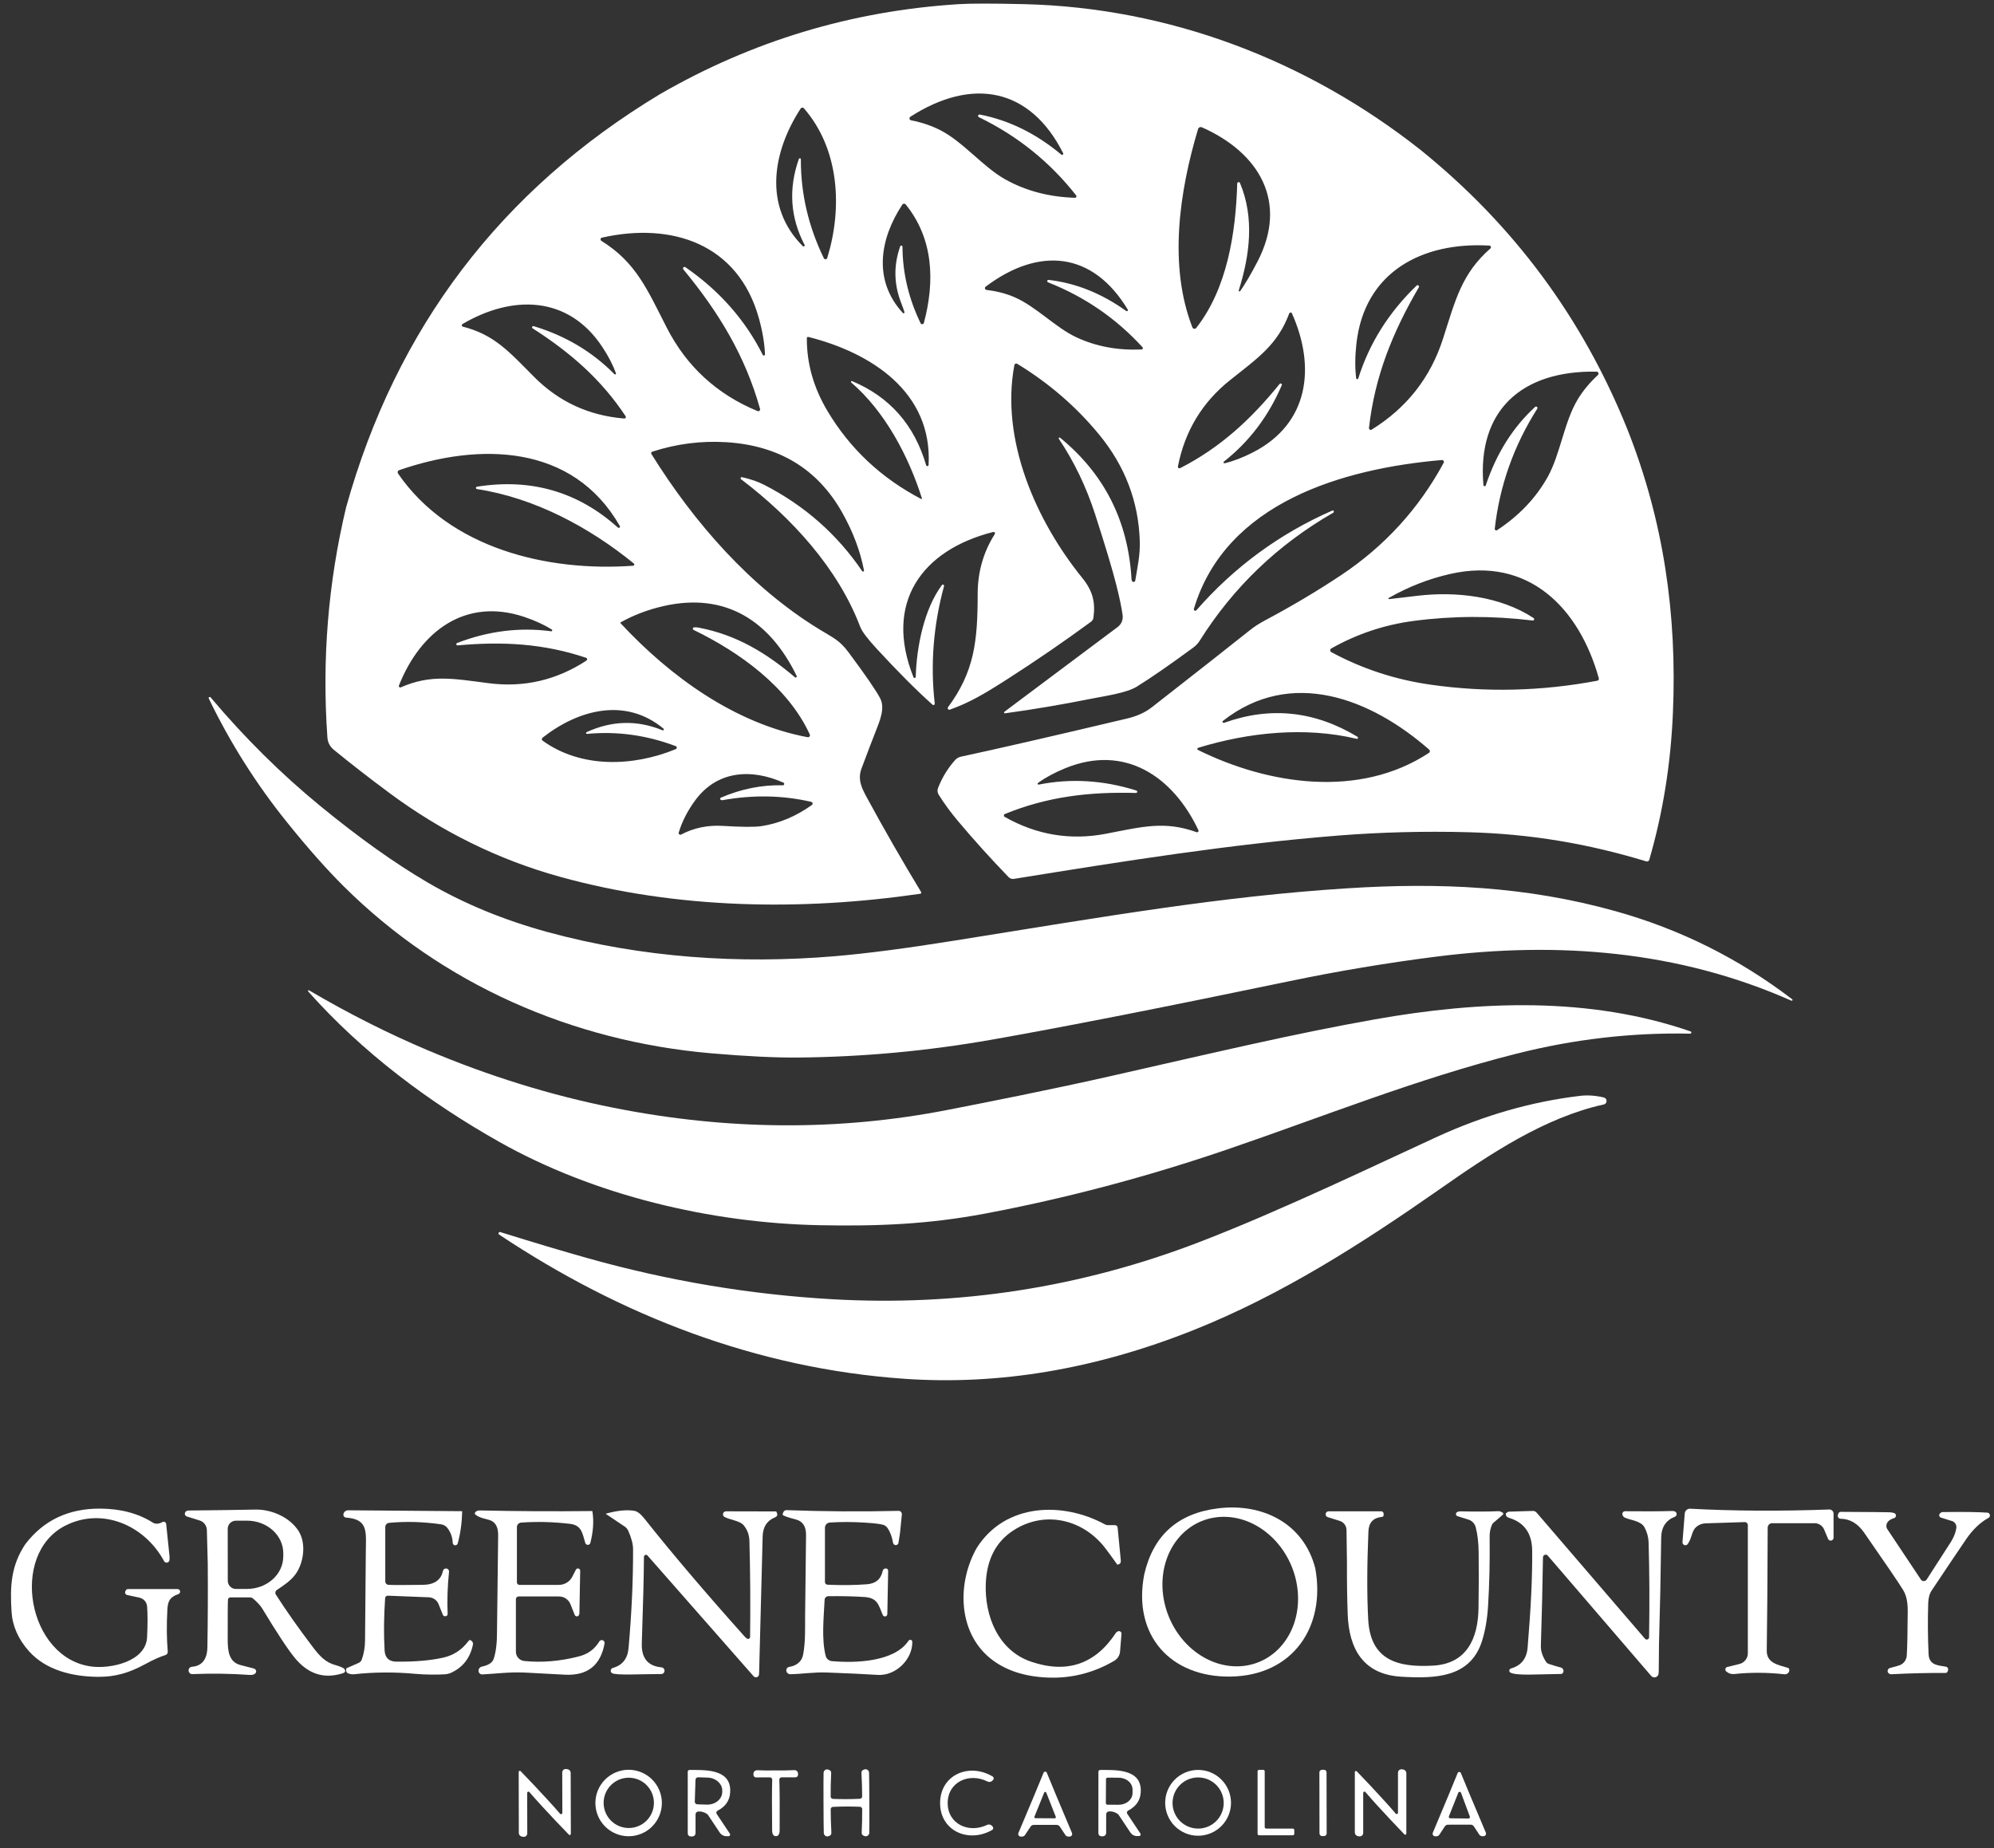 <svg width="164" height="152" viewBox="0 0 164 152" fill="none" xmlns="http://www.w3.org/2000/svg">
<rect x="0" y="0" width="164" height="152" fill="#333333" stroke="none"/>
<path d="M116.83 12.324C124.488 18.502 130.154 26.148 133.829 35.264C136.836 42.826 137.939 50.559 137.592 58.633C137.414 62.843 136.765 66.871 135.647 70.715C135.632 70.765 135.598 70.807 135.552 70.832C135.506 70.857 135.453 70.862 135.403 70.848C130.639 69.397 125.904 68.585 120.779 68.45C117.151 68.354 113.582 68.445 110.071 68.723C101.214 69.43 92.53 70.81 83.391 72.287C83.312 72.299 83.231 72.293 83.155 72.268C83.079 72.243 83.011 72.2 82.955 72.143C81.492 70.63 80.099 69.087 78.777 67.514C78.191 66.816 77.665 66.097 77.2 65.357C77.15 65.278 77.12 65.189 77.111 65.097C77.102 65.005 77.114 64.911 77.147 64.825C77.476 63.969 77.944 63.2 78.55 62.518C78.68 62.372 78.854 62.272 79.045 62.232C81.956 61.61 86.51 60.565 92.707 59.096C93.517 58.903 94.192 58.596 94.731 58.175C98.665 55.102 101.355 52.988 102.803 51.83C103.162 51.542 103.579 51.272 104.053 51.021C106.237 49.86 108.313 48.625 110.283 47.317C113.874 44.929 116.692 41.846 118.736 38.068C118.75 38.043 118.756 38.015 118.755 37.986C118.753 37.958 118.744 37.931 118.729 37.907C118.713 37.883 118.691 37.864 118.666 37.852C118.64 37.839 118.612 37.834 118.583 37.836C110.527 38.533 100.811 41.296 98.192 50.083C98.185 50.109 98.187 50.136 98.198 50.161C98.208 50.186 98.227 50.206 98.251 50.219C98.275 50.232 98.302 50.237 98.329 50.232C98.355 50.228 98.38 50.214 98.398 50.194C101.507 46.636 105.232 43.902 109.573 41.994C109.595 41.984 109.619 41.983 109.642 41.991C109.664 41.998 109.683 42.014 109.694 42.035V42.038C109.705 42.06 109.708 42.086 109.702 42.11C109.695 42.134 109.68 42.154 109.659 42.167C105.098 44.792 101.437 48.299 98.677 52.69C98.537 52.913 98.356 53.108 98.142 53.263C96.217 54.678 94.667 55.75 93.49 56.48C92.645 57 90.821 57.256 89.82 57.456C87.349 57.951 84.96 58.355 82.655 58.669C82.641 58.671 82.625 58.668 82.613 58.661C82.6 58.654 82.59 58.642 82.584 58.628C82.578 58.614 82.577 58.598 82.581 58.583C82.585 58.568 82.593 58.555 82.605 58.545L91.927 51.569C92.074 51.459 92.189 51.311 92.261 51.142C92.332 50.972 92.357 50.786 92.333 50.603C92.249 49.978 92.072 49.134 91.803 48.073C91.474 46.778 90.896 44.854 90.07 42.3C89.341 40.042 88.344 37.969 87.081 36.082C87.074 36.069 87.071 36.053 87.074 36.039C87.076 36.024 87.084 36.01 87.095 36C87.106 35.99 87.12 35.984 87.135 35.983C87.15 35.981 87.165 35.985 87.178 35.994C90.825 38.97 92.786 42.846 93.063 47.623C93.067 47.699 93.084 47.759 93.113 47.802C93.129 47.826 93.153 47.844 93.179 47.854C93.206 47.865 93.235 47.867 93.263 47.861C93.291 47.855 93.316 47.841 93.336 47.821C93.355 47.8 93.368 47.774 93.372 47.746C93.554 46.631 93.778 45.672 93.743 44.518C93.647 41.26 92.53 38.332 90.394 35.735C88.509 33.444 86.264 31.506 83.659 29.92C83.638 29.908 83.614 29.9 83.589 29.899C83.564 29.897 83.54 29.902 83.517 29.912C83.494 29.922 83.475 29.937 83.459 29.957C83.444 29.976 83.434 29.999 83.429 30.023C82.273 36.173 85.204 42.832 89.011 47.531C89.903 48.629 90.097 49.571 89.932 50.798C89.924 50.865 89.901 50.931 89.866 50.989C89.831 51.048 89.785 51.099 89.729 51.139C87.518 52.763 85.227 54.335 82.855 55.856C80.904 57.106 79.736 57.789 78.121 58.369C78.094 58.378 78.065 58.378 78.039 58.37C78.012 58.361 77.988 58.345 77.972 58.322C77.955 58.3 77.946 58.272 77.946 58.244C77.945 58.216 77.954 58.188 77.971 58.166C80.128 55.255 80.41 52.757 80.41 48.87C80.41 47.05 80.879 45.403 81.817 43.93C81.829 43.91 81.835 43.887 81.834 43.864C81.833 43.841 81.826 43.818 81.812 43.799C81.799 43.781 81.78 43.766 81.758 43.758C81.736 43.75 81.713 43.748 81.69 43.753C75.79 45.248 72.689 49.588 75.131 55.7C75.138 55.721 75.153 55.739 75.172 55.75C75.191 55.762 75.214 55.766 75.237 55.761C75.259 55.757 75.279 55.745 75.294 55.727C75.308 55.709 75.317 55.687 75.317 55.664C75.384 53.222 75.999 50.091 77.471 48.12C77.484 48.101 77.503 48.088 77.525 48.083C77.547 48.077 77.57 48.08 77.59 48.09C77.611 48.1 77.627 48.117 77.637 48.138C77.647 48.159 77.65 48.183 77.644 48.205C76.767 51.436 76.512 54.656 76.879 57.865C76.882 57.888 76.878 57.91 76.868 57.931C76.858 57.95 76.841 57.967 76.821 57.977C76.801 57.987 76.778 57.991 76.756 57.988C76.734 57.985 76.713 57.975 76.697 57.96C75.376 56.779 73.847 55.246 72.109 53.361C71.348 52.535 70.897 51.937 70.756 51.569C68.914 46.725 65.112 42.579 60.951 39.416C60.934 39.403 60.921 39.385 60.916 39.364C60.91 39.343 60.912 39.321 60.921 39.301C60.93 39.281 60.946 39.265 60.965 39.256C60.985 39.246 61.007 39.243 61.028 39.248C61.726 39.401 62.339 39.613 62.867 39.884C66.182 41.59 68.865 43.956 70.915 46.981C70.926 46.996 70.941 47.006 70.959 47.011C70.977 47.016 70.995 47.014 71.012 47.007C71.029 47 71.043 46.988 71.052 46.972C71.061 46.956 71.064 46.937 71.062 46.919C70.754 45.319 70.154 43.729 69.264 42.15C67.243 38.568 64.068 36.641 59.739 36.37C57.675 36.243 55.644 36.503 53.645 37.15C53.626 37.156 53.609 37.167 53.595 37.18C53.581 37.194 53.57 37.21 53.564 37.228C53.557 37.246 53.554 37.266 53.556 37.285C53.558 37.304 53.564 37.322 53.574 37.339C57.102 43.009 61.737 48.302 67.387 51.76C68.599 52.498 69.061 52.669 69.805 53.672C71.208 55.559 72.07 56.815 72.392 57.439C72.804 58.236 72.383 59.243 71.998 60.217C71.756 60.825 71.376 61.823 70.856 63.212C70.503 64.148 70.921 64.904 71.315 65.631C72.729 68.234 74.21 70.813 75.758 73.367C75.766 73.38 75.77 73.396 75.771 73.412C75.771 73.427 75.768 73.443 75.761 73.457C75.754 73.472 75.744 73.484 75.731 73.493C75.718 73.503 75.703 73.509 75.687 73.511C65.886 74.935 55.655 74.77 46.071 72.119C41.008 70.718 36.31 68.407 31.976 65.183C30.358 63.981 28.852 62.811 27.46 61.673C27.134 61.408 26.956 61.065 26.927 60.643C26.474 54.244 26.986 47.942 28.463 41.738C32.581 26.97 41.187 15.638 54.283 7.743C61.859 3.37 70.032 0.904 78.801 0.345C79.813 0.28 81.63 0.279 84.253 0.342C96.179 0.634 107.493 4.956 116.83 12.324ZM80.575 9.42C82.974 9.881 85.212 10.979 87.29 12.716C87.307 12.73 87.328 12.739 87.351 12.739C87.374 12.74 87.396 12.733 87.413 12.719C87.431 12.705 87.444 12.685 87.448 12.663C87.453 12.641 87.45 12.618 87.44 12.598C84.712 7.195 79.948 6.345 74.875 9.602C74.848 9.619 74.826 9.644 74.814 9.674C74.801 9.703 74.797 9.736 74.803 9.767C74.809 9.799 74.825 9.828 74.847 9.85C74.87 9.873 74.9 9.888 74.931 9.894C75.818 10.068 76.619 10.339 77.335 10.706C79.227 11.674 80.843 13.722 82.667 14.746C84.36 15.695 86.276 16.202 88.414 16.267C88.436 16.267 88.459 16.261 88.478 16.25C88.497 16.238 88.513 16.221 88.523 16.201C88.533 16.18 88.537 16.157 88.535 16.135C88.533 16.112 88.525 16.091 88.511 16.073C86.347 13.317 83.678 11.171 80.504 9.635C80.48 9.622 80.462 9.601 80.452 9.576C80.442 9.551 80.441 9.523 80.449 9.498C80.458 9.472 80.475 9.45 80.498 9.436C80.521 9.422 80.548 9.416 80.575 9.42ZM65.868 13.113C65.86 15.924 66.491 18.633 67.76 21.24C67.774 21.267 67.794 21.288 67.82 21.303C67.846 21.318 67.876 21.324 67.905 21.322C67.935 21.32 67.963 21.309 67.987 21.291C68.01 21.272 68.028 21.248 68.037 21.219C69.302 17.123 69.043 12.265 66.121 8.911C66.104 8.891 66.082 8.876 66.058 8.865C66.034 8.855 66.008 8.851 65.982 8.853C65.955 8.854 65.93 8.862 65.907 8.875C65.885 8.888 65.865 8.907 65.851 8.929C63.555 12.454 62.749 16.959 66.024 20.242C66.039 20.259 66.06 20.27 66.082 20.272C66.105 20.274 66.127 20.268 66.145 20.255C66.163 20.242 66.176 20.223 66.181 20.201C66.186 20.179 66.182 20.156 66.171 20.137C64.996 17.881 64.839 15.53 65.701 13.083C65.706 13.062 65.719 13.044 65.737 13.032C65.755 13.02 65.777 13.016 65.798 13.02C65.819 13.023 65.838 13.035 65.852 13.052C65.865 13.07 65.871 13.091 65.868 13.113ZM101.882 23.885C101.878 23.9 101.88 23.916 101.886 23.929C101.893 23.943 101.904 23.954 101.917 23.961C101.931 23.968 101.946 23.97 101.961 23.967C101.976 23.964 101.99 23.956 101.999 23.944C102.415 23.352 102.892 22.54 103.429 21.508C105.972 16.608 103.571 12.56 98.851 10.47C98.821 10.457 98.788 10.451 98.755 10.451C98.722 10.451 98.69 10.458 98.66 10.472C98.63 10.486 98.604 10.505 98.582 10.53C98.561 10.555 98.545 10.583 98.536 10.615C96.997 15.746 96.094 21.837 98.068 26.922C98.08 26.953 98.1 26.98 98.125 27.001C98.151 27.022 98.182 27.035 98.215 27.04C98.247 27.045 98.281 27.041 98.311 27.028C98.342 27.016 98.369 26.995 98.389 26.969C100.928 23.741 101.64 19.154 101.758 15.093C101.759 15.066 101.769 15.04 101.786 15.02C101.804 14.999 101.828 14.986 101.855 14.981C101.881 14.976 101.909 14.98 101.932 14.993C101.956 15.006 101.974 15.027 101.985 15.052C103.194 17.93 102.785 21.028 101.882 23.885ZM74.39 25.671C74.341 25.507 74.246 25.241 74.104 24.874C73.514 23.342 73.492 21.804 74.04 20.26C74.047 20.239 74.061 20.221 74.08 20.21C74.099 20.199 74.121 20.195 74.143 20.198C74.165 20.202 74.186 20.214 74.201 20.231C74.216 20.248 74.224 20.27 74.225 20.293C74.237 22.46 74.734 24.558 75.717 26.587C75.73 26.613 75.75 26.634 75.775 26.648C75.801 26.663 75.83 26.669 75.859 26.666C75.888 26.664 75.915 26.653 75.938 26.634C75.96 26.616 75.977 26.591 75.985 26.563C76.9 23.147 76.779 19.639 74.49 16.814C74.473 16.793 74.451 16.777 74.426 16.766C74.402 16.755 74.375 16.75 74.348 16.751C74.321 16.752 74.294 16.76 74.271 16.774C74.248 16.787 74.228 16.806 74.213 16.829C72.345 19.663 71.794 23.07 74.26 25.745C74.272 25.758 74.288 25.766 74.305 25.768C74.322 25.771 74.339 25.768 74.354 25.759C74.369 25.751 74.381 25.738 74.387 25.722C74.394 25.706 74.395 25.688 74.39 25.671ZM62.917 29.149C62.883 28.239 62.715 27.241 62.411 26.154C60.701 20.051 55.261 18.253 49.508 19.545C49.48 19.551 49.454 19.566 49.434 19.586C49.413 19.607 49.4 19.634 49.395 19.663C49.391 19.691 49.395 19.72 49.407 19.747C49.419 19.773 49.439 19.795 49.464 19.81C52.306 21.587 53.207 23.753 54.834 26.94C56.464 30.133 58.953 32.423 62.302 33.81C62.329 33.821 62.358 33.825 62.387 33.82C62.416 33.815 62.443 33.802 62.465 33.783C62.486 33.764 62.502 33.74 62.51 33.712C62.519 33.685 62.519 33.656 62.511 33.628C61.284 29.25 59.112 25.68 56.205 22.158C56.185 22.135 56.175 22.106 56.175 22.076C56.175 22.046 56.187 22.018 56.207 21.995C56.228 21.973 56.256 21.959 56.286 21.955C56.317 21.952 56.347 21.959 56.373 21.976C59.166 23.904 61.289 26.31 62.74 29.194C62.75 29.212 62.766 29.226 62.785 29.234C62.804 29.243 62.825 29.244 62.846 29.239C62.866 29.234 62.884 29.223 62.897 29.207C62.909 29.19 62.917 29.17 62.917 29.149ZM111.542 31.115C111.545 31.134 111.555 31.152 111.57 31.165C111.585 31.178 111.603 31.186 111.623 31.187C111.642 31.189 111.662 31.183 111.678 31.172C111.694 31.162 111.706 31.145 111.713 31.127C112.619 28.241 114.219 25.695 116.512 23.488C116.532 23.469 116.559 23.458 116.587 23.457C116.615 23.456 116.643 23.465 116.665 23.482C116.687 23.5 116.702 23.524 116.707 23.552C116.713 23.579 116.708 23.608 116.694 23.632C114.537 27.328 113.069 30.959 112.595 35.196C112.592 35.223 112.597 35.251 112.609 35.275C112.62 35.3 112.639 35.321 112.662 35.335C112.685 35.35 112.712 35.357 112.739 35.357C112.766 35.357 112.793 35.349 112.816 35.335C115.706 33.544 117.662 31.048 118.686 27.849C119.71 24.653 120.216 22.514 122.576 20.44C122.597 20.422 122.612 20.399 122.619 20.373C122.626 20.347 122.626 20.319 122.617 20.294C122.609 20.268 122.593 20.245 122.571 20.229C122.55 20.213 122.524 20.203 122.497 20.201C116.98 19.875 112.216 22.361 111.56 28.267C111.442 29.318 111.436 30.268 111.542 31.115ZM86.26 23.023C88.482 23.28 90.603 24.131 92.622 25.574C92.638 25.588 92.659 25.595 92.68 25.595C92.701 25.595 92.722 25.587 92.738 25.572C92.754 25.558 92.764 25.538 92.766 25.517C92.769 25.496 92.763 25.474 92.751 25.457C89.888 20.707 85.474 20.257 81.063 23.582C81.04 23.6 81.023 23.624 81.014 23.652C81.005 23.679 81.004 23.709 81.012 23.737C81.019 23.765 81.035 23.79 81.057 23.809C81.078 23.828 81.105 23.84 81.134 23.844C81.956 23.942 82.707 24.134 83.388 24.421C85.183 25.177 86.798 26.937 88.537 27.746C90.15 28.497 91.935 28.83 93.893 28.743C93.914 28.743 93.934 28.736 93.952 28.724C93.969 28.711 93.982 28.694 93.99 28.675C93.998 28.655 94 28.634 93.996 28.613C93.991 28.592 93.981 28.573 93.966 28.558C91.801 26.188 89.215 24.411 86.21 23.226C86.183 23.219 86.16 23.201 86.146 23.177C86.132 23.152 86.127 23.124 86.134 23.097C86.141 23.07 86.158 23.047 86.181 23.033C86.205 23.019 86.233 23.016 86.26 23.023ZM50.661 30.703C50.412 30.015 50.038 29.292 49.537 28.535C46.727 24.285 42.119 24.25 38.035 26.654C38.016 26.666 38.001 26.684 37.992 26.704C37.982 26.725 37.979 26.747 37.982 26.77C37.985 26.792 37.994 26.813 38.009 26.83C38.024 26.847 38.043 26.86 38.064 26.866C40.68 27.528 41.901 28.964 43.932 31.003C45.966 33.045 48.435 34.185 51.338 34.422C51.361 34.425 51.385 34.42 51.406 34.41C51.426 34.399 51.444 34.383 51.456 34.363C51.468 34.343 51.474 34.32 51.473 34.297C51.473 34.273 51.466 34.251 51.453 34.231C49.437 31.183 46.895 28.985 43.805 27.004C43.785 26.991 43.771 26.971 43.765 26.948C43.758 26.926 43.76 26.901 43.77 26.88C43.78 26.858 43.797 26.841 43.819 26.831C43.84 26.821 43.865 26.819 43.888 26.825C46.501 27.611 48.717 28.93 50.538 30.78C50.55 30.791 50.566 30.798 50.583 30.799C50.6 30.801 50.617 30.797 50.631 30.788C50.645 30.779 50.656 30.766 50.661 30.751C50.667 30.735 50.667 30.719 50.661 30.703ZM100.722 38.104C101.448 37.929 102.223 37.631 103.047 37.209C107.67 34.846 108.229 30.182 106.257 25.774C106.248 25.753 106.233 25.734 106.213 25.721C106.194 25.709 106.17 25.702 106.147 25.703C106.123 25.704 106.1 25.711 106.08 25.725C106.061 25.739 106.045 25.758 106.036 25.78C105.071 28.352 103.479 29.429 101.184 31.253C98.883 33.082 97.448 35.453 96.879 38.368C96.875 38.392 96.877 38.415 96.885 38.437C96.893 38.459 96.908 38.479 96.926 38.493C96.945 38.508 96.967 38.516 96.991 38.519C97.014 38.521 97.038 38.517 97.059 38.507C100.378 36.809 102.891 34.484 105.248 31.577C105.264 31.558 105.286 31.546 105.31 31.542C105.334 31.538 105.359 31.543 105.38 31.556C105.401 31.569 105.416 31.589 105.424 31.612C105.432 31.635 105.431 31.66 105.422 31.683C104.327 34.239 102.739 36.334 100.658 37.968C100.643 37.979 100.633 37.994 100.629 38.011C100.625 38.028 100.627 38.047 100.634 38.062C100.642 38.078 100.655 38.091 100.671 38.099C100.687 38.106 100.705 38.108 100.722 38.104ZM70.079 31.345C73.177 32.643 75.208 34.951 76.173 38.268C76.18 38.291 76.195 38.31 76.215 38.322C76.234 38.335 76.258 38.341 76.281 38.338C76.305 38.336 76.326 38.326 76.343 38.309C76.36 38.293 76.37 38.271 76.373 38.248C76.703 32.23 71.618 29.002 66.483 27.713C66.468 27.71 66.453 27.71 66.438 27.713C66.423 27.716 66.409 27.722 66.397 27.731C66.386 27.74 66.376 27.752 66.37 27.765C66.363 27.778 66.359 27.793 66.36 27.808C66.348 29.891 66.914 31.891 68.058 33.807C69.907 36.909 72.476 39.32 75.764 41.04C75.771 41.044 75.78 41.045 75.788 41.044C75.796 41.043 75.804 41.04 75.811 41.035C75.817 41.029 75.822 41.022 75.825 41.015C75.827 41.007 75.828 40.998 75.826 40.99C74.725 37.512 72.789 33.846 70.008 31.456C69.997 31.446 69.99 31.431 69.989 31.416C69.987 31.401 69.99 31.385 69.999 31.372C70.007 31.359 70.019 31.349 70.034 31.344C70.049 31.339 70.064 31.339 70.079 31.345ZM126.263 33.463C126.285 33.447 126.311 33.438 126.337 33.439C126.364 33.439 126.39 33.449 126.411 33.466C126.431 33.483 126.445 33.507 126.451 33.533C126.456 33.559 126.452 33.587 126.44 33.61C124.508 36.645 123.34 39.94 122.938 43.494C122.936 43.517 122.941 43.541 122.951 43.562C122.962 43.583 122.978 43.6 122.998 43.612C123.017 43.624 123.04 43.63 123.063 43.63C123.086 43.629 123.108 43.622 123.127 43.609C124.949 42.408 126.341 40.942 127.302 39.21C128.338 37.341 128.641 34.699 129.768 32.842C130.192 32.14 130.742 31.476 131.419 30.85C131.443 30.828 131.46 30.8 131.468 30.768C131.476 30.737 131.474 30.703 131.462 30.673C131.451 30.642 131.43 30.616 131.404 30.597C131.377 30.578 131.345 30.568 131.313 30.568C125.16 30.456 121.479 33.749 122.006 39.901C122.008 39.924 122.018 39.945 122.034 39.961C122.051 39.977 122.072 39.987 122.094 39.99C122.117 39.992 122.14 39.987 122.159 39.974C122.178 39.962 122.192 39.944 122.2 39.922C123.073 37.301 124.427 35.148 126.263 33.463ZM50.917 43.415C50.932 43.411 50.946 43.404 50.958 43.394C50.97 43.384 50.979 43.371 50.985 43.356C50.991 43.342 50.994 43.326 50.993 43.31C50.992 43.294 50.987 43.279 50.979 43.265C47.107 36.482 39.394 36.394 32.827 38.672C32.8 38.681 32.776 38.696 32.757 38.717C32.737 38.737 32.723 38.761 32.714 38.788C32.706 38.815 32.703 38.843 32.708 38.871C32.712 38.899 32.722 38.925 32.738 38.948C36.984 45.127 45.044 47.04 52.074 46.531C52.094 46.53 52.114 46.522 52.13 46.509C52.147 46.497 52.159 46.479 52.165 46.46C52.172 46.44 52.172 46.419 52.166 46.399C52.16 46.379 52.149 46.362 52.133 46.349C48.472 43.365 43.973 40.952 39.244 40.228C39.218 40.228 39.192 40.218 39.174 40.199C39.155 40.18 39.144 40.154 39.144 40.128C39.144 40.102 39.155 40.076 39.174 40.057C39.192 40.038 39.218 40.028 39.244 40.028C43.672 39.328 47.52 40.439 50.788 43.362C50.835 43.405 50.878 43.423 50.917 43.415ZM114.252 49.276C114.725 49.221 115.489 49.131 116.544 49.006C119.76 48.62 123.386 49.035 126.134 50.833C126.154 50.847 126.169 50.867 126.176 50.891C126.184 50.914 126.183 50.94 126.175 50.963C126.167 50.986 126.151 51.005 126.13 51.019C126.109 51.032 126.085 51.038 126.06 51.036C122.727 50.636 119.459 50.648 116.256 51.071C113.849 51.391 111.595 52.145 109.494 53.334C109.467 53.349 109.445 53.372 109.43 53.398C109.414 53.425 109.406 53.456 109.407 53.486C109.407 53.517 109.415 53.547 109.431 53.574C109.447 53.6 109.47 53.622 109.497 53.637C112.026 55.004 114.743 55.896 117.651 56.312C122.198 56.963 126.771 56.855 131.372 55.988C131.394 55.984 131.415 55.975 131.433 55.963C131.452 55.95 131.468 55.934 131.479 55.915C131.491 55.896 131.499 55.875 131.502 55.853C131.506 55.832 131.504 55.809 131.498 55.788C129.889 50.021 125.728 45.745 119.281 47.205C117.513 47.605 115.826 48.264 114.22 49.182C114.208 49.187 114.199 49.197 114.194 49.208C114.19 49.219 114.189 49.232 114.193 49.244C114.197 49.256 114.205 49.266 114.216 49.271C114.227 49.277 114.24 49.279 114.252 49.276ZM57.088 51.595C57.198 51.585 57.336 51.597 57.503 51.63C60.566 52.222 62.99 53.675 65.383 55.706C65.399 55.719 65.419 55.727 65.439 55.727C65.46 55.728 65.481 55.721 65.497 55.708C65.514 55.696 65.525 55.678 65.53 55.657C65.535 55.637 65.533 55.616 65.524 55.597C63.343 51.098 59.698 48.67 54.539 49.856C53.28 50.146 52.12 50.588 51.059 51.18C51.051 51.184 51.045 51.19 51.04 51.197C51.036 51.203 51.032 51.211 51.031 51.219C51.029 51.227 51.03 51.236 51.032 51.244C51.034 51.252 51.038 51.259 51.044 51.265C55.137 55.661 60.448 59.51 66.421 60.634C66.451 60.641 66.481 60.639 66.509 60.628C66.537 60.618 66.562 60.6 66.581 60.576C66.599 60.552 66.611 60.524 66.615 60.493C66.618 60.463 66.613 60.433 66.601 60.405C64.809 56.497 60.822 53.64 57.047 51.81C57.024 51.8 57.006 51.782 56.995 51.76C56.983 51.738 56.98 51.713 56.984 51.689C56.989 51.664 57.002 51.642 57.02 51.625C57.039 51.608 57.063 51.597 57.088 51.595ZM45.391 51.783C44.766 51.389 44.019 51.045 43.152 50.751C38.276 49.103 34.578 51.93 32.812 56.38C32.803 56.401 32.801 56.425 32.805 56.448C32.81 56.471 32.822 56.492 32.838 56.509C32.855 56.525 32.876 56.536 32.9 56.541C32.923 56.545 32.946 56.542 32.968 56.532C35.463 55.438 37.326 55.826 40.209 56.194C43.097 56.563 45.773 55.941 48.237 54.329C48.256 54.316 48.271 54.297 48.281 54.276C48.291 54.255 48.294 54.232 48.292 54.209C48.289 54.186 48.28 54.164 48.266 54.145C48.251 54.127 48.232 54.113 48.21 54.105C44.712 52.925 41.325 52.745 37.629 53.084C37.606 53.083 37.584 53.075 37.567 53.06C37.549 53.046 37.537 53.026 37.532 53.004C37.527 52.982 37.529 52.958 37.539 52.938C37.548 52.917 37.565 52.9 37.585 52.89C40.157 51.897 42.742 51.574 45.341 51.922C45.358 51.923 45.374 51.918 45.388 51.909C45.402 51.9 45.413 51.887 45.418 51.871C45.424 51.856 45.424 51.839 45.419 51.823C45.415 51.807 45.405 51.793 45.391 51.783ZM100.581 59.44C100.612 59.459 100.656 59.459 100.711 59.44C104.487 58.09 108.131 58.476 111.642 60.596C111.663 60.607 111.678 60.624 111.686 60.646C111.694 60.668 111.694 60.692 111.685 60.713C111.676 60.734 111.659 60.751 111.638 60.761C111.617 60.77 111.593 60.771 111.571 60.764C107.316 59.749 102.67 60.24 98.539 61.508C98.521 61.514 98.506 61.525 98.494 61.54C98.483 61.555 98.476 61.573 98.475 61.591C98.474 61.61 98.478 61.628 98.487 61.645C98.497 61.661 98.51 61.674 98.527 61.682C104.309 64.539 111.798 65.695 117.527 61.923C117.549 61.909 117.566 61.89 117.58 61.868C117.593 61.846 117.6 61.821 117.602 61.796C117.604 61.77 117.601 61.745 117.591 61.721C117.582 61.697 117.567 61.676 117.548 61.658C112.766 57.465 106.201 54.879 100.581 59.293C100.57 59.302 100.561 59.313 100.554 59.326C100.548 59.339 100.545 59.353 100.545 59.367C100.545 59.382 100.548 59.395 100.554 59.408C100.561 59.421 100.57 59.431 100.581 59.44ZM48.295 60.361C48.276 60.365 48.256 60.362 48.24 60.352C48.223 60.342 48.211 60.325 48.205 60.307C48.2 60.288 48.202 60.268 48.211 60.25C48.22 60.233 48.236 60.22 48.254 60.214C50.334 59.262 52.41 59.212 54.484 60.063C54.501 60.073 54.522 60.075 54.541 60.069C54.56 60.064 54.576 60.051 54.586 60.034C54.596 60.017 54.6 59.996 54.596 59.976C54.593 59.956 54.582 59.938 54.566 59.925C51.42 57.315 47.531 58.383 44.62 60.678C44.602 60.693 44.588 60.711 44.578 60.732C44.569 60.753 44.564 60.776 44.564 60.799C44.565 60.822 44.571 60.845 44.581 60.865C44.592 60.886 44.608 60.903 44.626 60.917C47.804 63.215 52.088 63.053 55.584 61.614C55.608 61.604 55.628 61.587 55.643 61.565C55.657 61.543 55.664 61.517 55.664 61.491C55.664 61.465 55.656 61.44 55.641 61.418C55.626 61.397 55.605 61.38 55.581 61.37C53.19 60.466 50.761 60.129 48.295 60.361ZM85.377 64.392C85.362 64.402 85.35 64.417 85.345 64.434C85.339 64.452 85.341 64.471 85.348 64.488C85.356 64.505 85.369 64.518 85.385 64.526C85.402 64.534 85.421 64.535 85.439 64.53C88.079 64.007 90.749 64.168 93.448 65.016C93.475 65.02 93.499 65.036 93.515 65.058C93.531 65.08 93.537 65.108 93.532 65.135C93.528 65.162 93.512 65.186 93.49 65.202C93.468 65.217 93.44 65.224 93.413 65.219C89.608 65.116 86.148 65.516 82.641 66.955C82.619 66.965 82.6 66.98 82.587 67C82.574 67.019 82.566 67.042 82.565 67.066C82.564 67.09 82.569 67.113 82.58 67.134C82.592 67.155 82.608 67.172 82.629 67.184C85.257 68.675 88.039 69.138 90.974 68.573C93.904 68.008 95.788 67.49 98.415 68.447C98.438 68.455 98.462 68.456 98.485 68.45C98.508 68.445 98.529 68.432 98.545 68.415C98.561 68.397 98.572 68.375 98.576 68.351C98.579 68.328 98.576 68.304 98.566 68.282C96.465 63.839 92.495 61.185 87.608 63.188C86.737 63.545 85.993 63.947 85.377 64.392ZM59.248 65.76C59.239 65.747 59.233 65.733 59.231 65.717C59.229 65.702 59.23 65.686 59.234 65.671C59.239 65.656 59.247 65.643 59.257 65.631C59.267 65.62 59.28 65.61 59.295 65.604C60.962 64.886 62.657 64.548 64.379 64.589C64.406 64.591 64.433 64.582 64.455 64.566C64.476 64.55 64.492 64.526 64.498 64.5C64.504 64.474 64.5 64.446 64.487 64.422C64.475 64.398 64.454 64.379 64.429 64.368C61.766 63.188 58.956 63.383 57.161 65.852C56.541 66.701 56.095 67.577 55.822 68.479C55.815 68.505 55.815 68.533 55.823 68.559C55.831 68.585 55.846 68.608 55.867 68.626C55.888 68.643 55.914 68.654 55.941 68.656C55.968 68.659 55.995 68.654 56.02 68.641C57.061 68.09 58.21 67.852 59.465 67.929C61.019 68.025 62.073 68.031 62.629 67.947C64.08 67.725 65.462 67.146 66.775 66.21C66.797 66.195 66.814 66.172 66.824 66.147C66.834 66.121 66.837 66.093 66.831 66.066C66.826 66.038 66.812 66.013 66.793 65.993C66.773 65.973 66.749 65.958 66.722 65.951C64.377 65.408 61.946 65.362 59.427 65.813C59.402 65.819 59.377 65.818 59.353 65.81C59.289 65.787 59.254 65.77 59.248 65.76Z" fill="white"/>
<path d="M147.405 82.191C147.417 82.201 147.425 82.216 147.428 82.231C147.431 82.247 147.428 82.263 147.42 82.277C147.411 82.29 147.399 82.301 147.384 82.306C147.369 82.311 147.353 82.311 147.338 82.306C138.054 78.186 128.15 77.415 118.142 78.68C114.097 79.192 110.056 79.868 106.019 80.708C95.385 82.919 87.186 84.528 81.422 85.537C76.216 86.447 70.979 86.928 65.712 86.981C63.794 86.999 61.382 86.882 58.477 86.631C47.048 85.639 36.373 80.961 28.248 72.878C26.848 71.485 25.305 69.742 23.62 67.649C21.079 64.497 18.929 61.096 17.17 57.447C17.161 57.428 17.159 57.406 17.166 57.386C17.172 57.366 17.185 57.348 17.203 57.337C17.22 57.325 17.242 57.321 17.263 57.324C17.284 57.327 17.303 57.337 17.317 57.353C20.122 60.682 23.14 63.67 26.371 66.316C29.527 68.903 32.448 70.985 35.134 72.56C38.108 74.304 41.415 75.672 45.056 76.665C52.798 78.778 60.828 79.304 68.643 78.648C71.233 78.43 74.509 78.004 78.474 77.368C91.192 75.332 100.446 73.725 110.789 73.063C118.398 72.578 125.501 72.887 132.855 74.938C138.175 76.423 143.025 78.84 147.405 82.191Z" fill="white"/>
<path d="M25.415 81.453C28.661 83.359 31.918 85.003 35.184 86.384C40.241 88.519 45.338 90.096 50.476 91.116C59.831 92.975 68.978 93.034 77.918 91.292C81.002 90.692 86.595 89.589 91.503 88.473C100.605 86.408 106.54 85.004 113.037 83.848C121.697 82.309 130.739 81.956 139.046 84.834C139.066 84.841 139.084 84.856 139.095 84.875C139.106 84.894 139.109 84.917 139.106 84.938C139.102 84.96 139.09 84.98 139.074 84.994C139.057 85.008 139.035 85.016 139.013 85.016C134.213 84.918 129.439 85.47 124.692 86.673C116.488 88.747 108.888 91.822 100.937 94.541C94.317 96.803 87.665 98.563 80.984 99.823C76.458 100.673 72.33 100.87 67.454 100.773C58.465 100.597 48.861 98.319 41.045 93.908C35.269 90.648 29.805 86.558 25.344 81.541C25.335 81.53 25.331 81.517 25.331 81.503C25.33 81.489 25.335 81.476 25.343 81.465C25.352 81.454 25.364 81.447 25.377 81.445C25.39 81.443 25.403 81.445 25.415 81.453Z" fill="white"/>
<path d="M131.904 90.842C127.023 91.908 122.479 94.959 118.436 97.79C112.048 102.256 105.436 106.5 98.148 109.404C90.083 112.615 82.159 113.948 74.375 113.403C62.252 112.555 51.088 108.227 41.045 101.538C41.024 101.523 41.009 101.5 41.003 101.474C40.996 101.448 40.999 101.421 41.011 101.397C41.022 101.373 41.041 101.354 41.065 101.343C41.089 101.331 41.117 101.329 41.142 101.335C43.949 102.21 46.361 102.93 48.378 103.495C54.995 105.351 61.68 106.472 68.434 106.859C78.872 107.455 88.936 105.89 98.624 102.165C105.389 99.567 113.722 95.547 118.207 93.494C122.073 91.724 125.989 90.604 129.953 90.133C130.573 90.059 131.225 90.103 131.91 90.266C131.975 90.282 132.033 90.32 132.075 90.373C132.116 90.426 132.138 90.492 132.137 90.559C132.137 90.626 132.113 90.69 132.071 90.742C132.028 90.793 131.97 90.829 131.904 90.842Z" fill="white"/>
<path d="M13.947 128.047L13.942 128.292C13.941 128.345 13.922 128.396 13.889 128.438C13.856 128.479 13.81 128.508 13.758 128.52C13.706 128.533 13.652 128.527 13.604 128.505C13.555 128.483 13.516 128.445 13.492 128.398C11.911 125.455 8.398 123.922 5.344 125.496C0.765 127.853 2.28 136.384 7.518 137.069C9.081 137.275 12 136.675 12.097 134.659C12.148 133.596 12.148 132.749 12.097 132.117C12.082 131.947 12.014 131.786 11.901 131.658C11.788 131.53 11.637 131.441 11.47 131.405L10.452 131.184C10.421 131.177 10.391 131.163 10.366 131.143C10.341 131.123 10.321 131.098 10.307 131.069C10.293 131.04 10.287 131.008 10.287 130.976C10.288 130.944 10.296 130.912 10.311 130.884L10.352 130.799C10.368 130.768 10.392 130.743 10.421 130.725C10.45 130.708 10.483 130.699 10.517 130.699H14.604C14.654 130.698 14.703 130.716 14.741 130.748C14.779 130.78 14.805 130.825 14.813 130.875C14.822 130.924 14.813 130.975 14.787 131.018C14.762 131.061 14.722 131.094 14.674 131.111C14.006 131.346 13.803 131.649 13.765 132.382C13.697 133.643 13.707 134.798 13.797 135.848C13.803 135.909 13.786 135.971 13.751 136.022C13.715 136.073 13.663 136.11 13.603 136.128C13.166 136.261 12.624 136.503 11.979 136.854C10.634 137.581 9.528 137.928 8.048 137.917C5.926 137.896 3.778 137.366 2.386 135.813C1.5 134.82 1.02 133.731 0.948 132.546C0.818 130.446 0.906 128.78 2.077 127.012C3.578 125.038 5.64 124.061 8.263 124.081C9.95 124.095 11.389 124.481 12.582 125.24C12.663 125.29 12.755 125.319 12.85 125.323C13.021 125.328 13.193 125.282 13.368 125.184C13.397 125.168 13.43 125.16 13.463 125.16C13.496 125.159 13.53 125.167 13.559 125.183C13.589 125.199 13.614 125.222 13.633 125.25C13.652 125.277 13.664 125.31 13.668 125.343L13.947 128.047Z" fill="white"/>
<path d="M108.176 128.986C109.059 133.806 106.334 137.825 101.199 137.896C96.306 137.964 93.131 134.533 94.111 129.486C94.854 126.275 96.876 124.466 100.178 124.06C103.827 123.61 107.222 125.278 108.176 128.986ZM98.831 125.108C98.167 125.378 97.57 125.795 97.075 126.335C96.579 126.876 96.195 127.529 95.944 128.258C95.693 128.987 95.58 129.777 95.611 130.584C95.643 131.39 95.818 132.197 96.127 132.958C96.751 134.495 97.883 135.753 99.272 136.455C100.662 137.157 102.197 137.245 103.538 136.701C104.202 136.431 104.799 136.014 105.294 135.474C105.789 134.933 106.174 134.28 106.425 133.551C106.676 132.822 106.789 132.032 106.757 131.225C106.726 130.419 106.551 129.612 106.242 128.851C105.617 127.314 104.486 126.056 103.096 125.354C101.706 124.652 100.172 124.564 98.831 125.108Z" fill="white"/>
<path d="M138.745 127.056C138.708 127.08 138.665 127.093 138.62 127.094C138.576 127.094 138.532 127.082 138.493 127.059C138.455 127.036 138.424 127.002 138.403 126.962C138.383 126.922 138.374 126.877 138.378 126.832L138.566 124.475C138.576 124.366 138.627 124.264 138.71 124.193C138.792 124.121 138.899 124.084 139.007 124.089C142.605 124.28 146.419 124.301 150.448 124.154C150.494 124.153 150.54 124.16 150.583 124.177C150.626 124.193 150.666 124.218 150.699 124.25C150.732 124.282 150.759 124.32 150.777 124.362C150.795 124.404 150.804 124.45 150.804 124.496V126.476C150.804 126.53 150.786 126.584 150.751 126.626C150.717 126.668 150.669 126.698 150.615 126.708C150.561 126.719 150.506 126.711 150.457 126.685C150.409 126.659 150.372 126.618 150.351 126.567L150.03 125.805C149.965 125.65 149.856 125.517 149.717 125.424C149.577 125.331 149.412 125.281 149.244 125.281H145.752C145.655 125.281 145.563 125.319 145.495 125.387C145.426 125.455 145.388 125.547 145.387 125.643C145.371 130.137 145.346 133.506 145.31 135.751C145.293 136.789 146.246 136.934 147.035 137.175C147.101 137.194 147.141 137.231 147.155 137.284C147.169 137.337 147.169 137.394 147.155 137.448C147.141 137.502 147.113 137.552 147.074 137.594C147.035 137.635 146.986 137.668 146.931 137.687C146.876 137.707 146.816 137.714 146.758 137.707C145.367 137.55 143.992 137.544 142.633 137.687C142.519 137.699 142.405 137.688 142.296 137.654C142.188 137.62 142.088 137.564 142.003 137.49L141.982 137.475C141.951 137.451 141.928 137.418 141.914 137.381C141.901 137.344 141.898 137.305 141.907 137.266C141.915 137.228 141.934 137.192 141.961 137.164C141.989 137.136 142.023 137.116 142.062 137.107L143.062 136.86C143.259 136.811 143.435 136.698 143.56 136.539C143.685 136.379 143.753 136.183 143.754 135.98V125.443C143.754 125.409 143.747 125.375 143.734 125.344C143.72 125.313 143.701 125.284 143.676 125.261C143.652 125.237 143.623 125.219 143.591 125.207C143.56 125.194 143.526 125.189 143.492 125.19L140.27 125.293C140.003 125.301 139.745 125.397 139.537 125.567C139.125 125.905 139.202 126.385 138.843 126.944C138.805 127.003 138.773 127.04 138.745 127.056Z" fill="white"/>
<path d="M28.28 137.222C28.461 137.416 28.422 137.554 28.163 137.634C26.645 138.107 25.343 137.687 24.258 136.375C23.687 135.682 22.791 134.325 21.569 132.302C21.424 132.061 21.169 131.784 20.806 131.472C20.74 131.415 20.655 131.384 20.568 131.384H18.944C18.894 131.384 18.847 131.403 18.811 131.437C18.774 131.471 18.753 131.517 18.75 131.567C18.732 131.849 18.725 132.949 18.729 134.865C18.729 135.745 18.814 136.704 19.774 136.946C20.49 137.126 20.864 137.223 20.898 137.237C20.933 137.25 20.965 137.271 20.992 137.297C21.019 137.323 21.04 137.353 21.053 137.387C21.066 137.42 21.072 137.455 21.069 137.489C21.066 137.523 21.055 137.556 21.036 137.584C20.946 137.719 20.781 137.778 20.542 137.761C18.998 137.651 17.424 137.628 15.819 137.693C15.742 137.696 15.667 137.669 15.609 137.617C15.552 137.566 15.518 137.493 15.513 137.416V137.399C15.508 137.322 15.534 137.246 15.585 137.188C15.635 137.13 15.707 137.095 15.784 137.09C16.617 137.025 17.042 136.48 17.058 135.454C17.095 133.176 17.105 130.887 17.087 128.586L17.014 125.84C17.009 125.664 16.948 125.493 16.841 125.352C16.734 125.211 16.585 125.107 16.416 125.055L15.372 124.731C15.332 124.719 15.296 124.696 15.267 124.666C15.239 124.635 15.218 124.598 15.209 124.557C15.199 124.517 15.2 124.474 15.211 124.434C15.223 124.394 15.245 124.357 15.275 124.328C15.335 124.267 15.423 124.237 15.537 124.237C17.63 124.217 19.457 124.192 21.018 124.16C22.293 124.137 23.808 124.761 24.549 125.911C25.191 126.906 25.003 128.489 24.323 129.454C23.94 130.001 23.358 130.375 22.766 130.778C22.707 130.818 22.666 130.88 22.652 130.949C22.638 131.019 22.651 131.092 22.69 131.152C23.502 132.427 24.508 133.857 25.709 135.442C26.285 136.201 26.762 136.737 27.627 136.963C27.859 137.026 28.076 137.112 28.28 137.222ZM18.729 125.743L18.735 130.022C18.735 130.11 18.752 130.197 18.786 130.278C18.82 130.359 18.869 130.433 18.932 130.495C18.994 130.557 19.068 130.606 19.149 130.64C19.231 130.673 19.318 130.69 19.406 130.69L20.324 130.687C21.114 130.685 21.871 130.402 22.429 129.899C22.986 129.397 23.299 128.716 23.299 128.006V127.747C23.299 127.395 23.221 127.047 23.071 126.722C22.921 126.397 22.7 126.102 22.423 125.853C22.146 125.605 21.816 125.408 21.454 125.274C21.092 125.14 20.704 125.072 20.312 125.072L19.394 125.075C19.218 125.076 19.048 125.147 18.924 125.272C18.799 125.397 18.729 125.567 18.729 125.743Z" fill="white"/>
<path d="M38.014 124.293C37.989 125.27 37.866 126.152 37.647 126.938C37.635 126.988 37.605 127.031 37.563 127.06C37.521 127.089 37.47 127.102 37.42 127.097C37.369 127.091 37.322 127.067 37.288 127.029C37.254 126.991 37.235 126.942 37.235 126.891C37.213 126.424 37.065 126.015 36.79 125.664C36.667 125.509 36.49 125.406 36.293 125.376C34.818 125.162 33.387 125.121 32 125.252C31.915 125.26 31.836 125.3 31.778 125.363C31.72 125.427 31.688 125.51 31.688 125.596V130.066C31.688 130.14 31.716 130.211 31.767 130.264C31.817 130.317 31.886 130.348 31.959 130.351C32.361 130.371 33.301 130.371 34.781 130.351C35.724 130.338 36.274 129.954 36.431 129.201C36.445 129.138 36.482 129.083 36.534 129.047C36.587 129.011 36.651 128.996 36.714 129.007H36.723C36.786 129.016 36.842 129.049 36.881 129.099C36.92 129.149 36.938 129.212 36.931 129.274C36.806 130.475 36.768 131.633 36.817 132.75C36.819 132.783 36.808 132.817 36.784 132.853C36.763 132.884 36.737 132.906 36.708 132.917C36.681 132.929 36.652 132.935 36.623 132.936C36.594 132.938 36.565 132.933 36.539 132.924C36.513 132.915 36.489 132.901 36.47 132.882C36.45 132.864 36.435 132.842 36.425 132.817C36.196 132.241 36.074 131.939 36.061 131.914C35.993 131.759 35.883 131.626 35.743 131.531C35.604 131.435 35.44 131.382 35.272 131.375L31.897 131.243C31.841 131.241 31.787 131.261 31.746 131.299C31.705 131.336 31.68 131.388 31.676 131.443C31.57 132.979 31.556 134.413 31.632 135.745C31.667 136.355 31.992 136.663 32.606 136.669C34.105 136.683 35.378 136.575 36.425 136.345C37.277 136.157 37.965 135.716 38.491 135.021C38.562 134.929 38.609 134.885 38.632 134.889C38.675 134.895 38.717 134.911 38.754 134.934C38.791 134.958 38.822 134.989 38.847 135.026C38.871 135.063 38.888 135.105 38.896 135.149C38.905 135.193 38.904 135.239 38.894 135.283C38.663 136.382 38.056 137.153 37.073 137.596C36.944 137.652 36.807 137.688 36.667 137.702C36.099 137.752 34.91 137.743 34.21 137.675C32.472 137.513 30.774 137.522 29.116 137.705C28.953 137.722 28.79 137.696 28.625 137.625C28.482 137.565 28.436 137.427 28.489 137.213L29.502 136.769C29.558 136.744 29.61 136.708 29.652 136.663C29.695 136.618 29.727 136.565 29.749 136.507C29.925 136.034 30.017 135.512 30.023 134.939C30.062 131.068 30.083 128.643 30.087 127.662C30.096 126.035 30.328 124.949 28.469 124.822C28.433 124.82 28.397 124.809 28.365 124.791C28.334 124.773 28.306 124.749 28.285 124.719C28.265 124.689 28.251 124.654 28.245 124.618C28.239 124.582 28.241 124.546 28.251 124.511L28.254 124.499C28.278 124.418 28.328 124.346 28.397 124.296C28.466 124.245 28.55 124.219 28.637 124.219L38.014 124.293Z" fill="white"/>
<path d="M48.719 124.281C48.853 125.087 48.798 125.961 48.554 126.902C48.542 126.948 48.515 126.988 48.478 127.017C48.44 127.045 48.395 127.061 48.348 127.062C48.301 127.062 48.255 127.048 48.217 127.02C48.179 126.992 48.151 126.953 48.137 126.908C47.898 126.09 47.831 125.449 46.88 125.334C45.517 125.171 44.177 125.137 42.861 125.231C42.766 125.238 42.678 125.28 42.613 125.349C42.549 125.419 42.513 125.51 42.514 125.605V130.148C42.514 130.203 42.535 130.255 42.574 130.294C42.612 130.332 42.665 130.354 42.719 130.354H45.971C46.199 130.354 46.423 130.29 46.618 130.17C46.813 130.05 46.971 129.879 47.074 129.674L47.36 129.112C47.378 129.073 47.41 129.041 47.449 129.022C47.489 129.003 47.533 128.998 47.576 129.009C47.618 129.019 47.656 129.044 47.682 129.079C47.708 129.114 47.721 129.157 47.719 129.201L47.654 132.693C47.654 132.717 47.65 132.74 47.642 132.761C47.623 132.816 47.611 132.846 47.607 132.852C47.589 132.882 47.563 132.907 47.532 132.923C47.501 132.939 47.465 132.945 47.43 132.942C47.395 132.939 47.361 132.926 47.333 132.905C47.304 132.884 47.282 132.856 47.269 132.823L46.918 131.943C46.844 131.755 46.714 131.595 46.547 131.481C46.38 131.368 46.182 131.308 45.98 131.307H42.652C42.593 131.307 42.537 131.331 42.496 131.372C42.454 131.413 42.431 131.47 42.431 131.528V135.856C42.431 136.044 42.501 136.226 42.627 136.365C42.753 136.505 42.926 136.593 43.114 136.613C44.577 136.764 46.089 136.635 47.648 136.227C48.364 136.039 48.913 135.632 49.293 135.006C49.321 134.959 49.364 134.924 49.416 134.906C49.467 134.888 49.523 134.889 49.574 134.909C49.625 134.928 49.668 134.965 49.695 135.013C49.722 135.061 49.732 135.117 49.723 135.171C49.397 136.985 48.303 137.842 46.442 137.74C44.574 137.638 43.462 137.579 43.105 137.563C41.846 137.513 40.836 137.657 39.671 137.719C39.594 137.723 39.518 137.697 39.459 137.646C39.401 137.595 39.365 137.523 39.359 137.445V137.437C39.352 137.355 39.376 137.274 39.425 137.208C39.474 137.142 39.546 137.096 39.627 137.078C40.17 136.962 40.494 136.754 40.598 136.454C40.788 135.899 40.881 135.146 40.877 134.197C40.877 134.166 40.909 131.52 40.972 126.261C40.981 125.537 40.704 125.111 40.139 124.984C39.529 124.847 39.162 124.682 39.038 124.49C39.099 124.313 39.243 124.227 39.471 124.231C42.437 124.299 45.52 124.316 48.719 124.281Z" fill="white"/>
<path d="M74.019 126.123L73.895 126.894C73.888 126.947 73.862 126.995 73.822 127.03C73.782 127.064 73.73 127.084 73.677 127.084C73.624 127.084 73.572 127.066 73.53 127.031C73.489 126.997 73.461 126.949 73.451 126.897C73.371 126.424 73.225 126.025 73.013 125.699C72.953 125.606 72.872 125.528 72.777 125.47C72.616 125.371 72.078 125.293 71.162 125.234C70.138 125.169 69.169 125.166 68.255 125.225C68.144 125.233 68.041 125.282 67.966 125.362C67.89 125.442 67.848 125.548 67.849 125.658V130.119C67.849 130.176 67.871 130.231 67.91 130.272C67.95 130.313 68.003 130.337 68.06 130.339C69.202 130.392 70.279 130.381 71.291 130.304C72.025 130.251 72.46 129.884 72.598 129.204C72.611 129.141 72.647 129.085 72.699 129.048C72.752 129.011 72.817 128.995 72.88 129.004L72.895 129.006C72.938 129.014 72.977 129.036 73.005 129.07C73.034 129.104 73.049 129.147 73.048 129.192L72.98 132.752C72.98 132.774 72.976 132.795 72.969 132.814C72.949 132.863 72.931 132.894 72.916 132.905C72.891 132.924 72.862 132.938 72.831 132.944C72.8 132.951 72.769 132.95 72.739 132.943C72.709 132.936 72.681 132.921 72.657 132.902C72.634 132.882 72.616 132.857 72.604 132.829C72.248 131.97 72.162 131.419 71.079 131.349C70.195 131.292 69.21 131.27 68.125 131.284C68.047 131.285 67.972 131.317 67.915 131.371C67.859 131.426 67.826 131.5 67.822 131.578C67.746 133.091 67.56 134.841 67.913 136.201C67.942 136.314 68.006 136.415 68.095 136.491C68.184 136.567 68.294 136.613 68.411 136.625C70.279 136.792 73.545 136.719 74.725 134.947C74.745 134.917 74.774 134.893 74.808 134.881C74.842 134.868 74.879 134.867 74.914 134.877C74.949 134.887 74.979 134.909 75.001 134.938C75.023 134.967 75.034 135.002 75.034 135.039C75.058 136.478 73.678 137.849 72.198 137.758C71.172 137.693 69.776 137.627 68.01 137.56C66.975 137.519 66.03 137.681 65.003 137.702C64.927 137.703 64.853 137.678 64.793 137.631C64.734 137.584 64.692 137.517 64.677 137.443V137.434C64.669 137.397 64.669 137.36 64.676 137.323C64.683 137.287 64.697 137.252 64.718 137.222C64.739 137.191 64.766 137.165 64.797 137.144C64.829 137.124 64.864 137.111 64.9 137.104C65.561 136.985 65.946 136.647 66.054 136.092C66.263 135.024 66.207 133.776 66.218 132.82C66.263 129.462 66.289 127.274 66.295 126.258C66.301 125.548 66.022 125.12 65.459 124.975C64.865 124.824 64.5 124.699 64.365 124.599C64.4 124.332 64.514 124.201 64.706 124.207C67.764 124.319 70.83 124.339 73.904 124.266C73.942 124.265 73.98 124.273 74.015 124.288C74.05 124.303 74.081 124.325 74.107 124.353C74.132 124.381 74.152 124.413 74.163 124.449C74.175 124.485 74.179 124.523 74.175 124.56L74.019 126.123Z" fill="white"/>
<path d="M91.892 128.688C91.594 128.263 91.278 127.828 90.944 127.385C89.117 124.957 85.939 124.195 83.35 125.872C81.92 126.798 81.162 128.251 81.078 130.23C80.969 132.896 82.09 135.745 84.797 136.669C87.75 137.675 90.077 136.885 91.78 134.3C91.819 134.239 91.883 134.195 91.971 134.167C92.003 134.157 92.038 134.155 92.071 134.161C92.104 134.167 92.135 134.181 92.162 134.202C92.188 134.223 92.209 134.25 92.222 134.281C92.236 134.312 92.242 134.346 92.239 134.379L92.121 135.836C92.109 135.992 92.058 136.143 91.974 136.276C91.89 136.41 91.775 136.521 91.639 136.601C89.944 137.593 88.13 138.052 86.198 137.978C84.238 137.903 82.651 137.373 81.437 136.386C78.774 134.22 78.701 130.169 80.348 127.291C82.694 123.621 87.402 123.486 90.888 125.384C90.956 125.421 91.032 125.44 91.109 125.44H91.704C91.757 125.44 91.809 125.46 91.85 125.496C91.89 125.533 91.915 125.583 91.921 125.637C92.057 127.03 92.143 127.922 92.18 128.315C92.204 128.55 92.108 128.675 91.892 128.688Z" fill="white"/>
<path d="M63.838 124.313C63.91 124.437 63.939 124.541 63.923 124.625C63.911 124.698 63.831 124.765 63.682 124.828C63.064 125.091 62.745 125.606 62.726 126.373C62.602 131.177 62.506 134.893 62.437 137.522C62.433 137.683 62.422 137.781 62.402 137.816C62.383 137.854 62.355 137.886 62.321 137.91C62.287 137.934 62.247 137.949 62.206 137.955C62.164 137.96 62.122 137.955 62.083 137.94C62.044 137.925 62.009 137.901 61.981 137.869L53.254 127.938C53.232 127.913 53.203 127.895 53.17 127.886C53.138 127.878 53.104 127.88 53.072 127.891C53.041 127.903 53.013 127.925 52.993 127.952C52.974 127.98 52.963 128.013 52.962 128.047C52.955 129.558 52.896 131.929 52.786 135.162C52.745 136.373 53.283 137.031 54.401 137.137C54.472 137.143 54.537 137.176 54.584 137.229C54.631 137.281 54.656 137.349 54.654 137.419L54.651 137.431C54.65 137.499 54.621 137.564 54.573 137.612C54.524 137.66 54.458 137.687 54.389 137.687C52.695 137.69 50.691 137.805 50.349 137.619C50.309 137.597 50.275 137.562 50.254 137.521C50.233 137.479 50.224 137.433 50.23 137.386C50.235 137.34 50.254 137.296 50.284 137.261C50.314 137.225 50.355 137.199 50.399 137.187C51.188 136.971 51.621 136.427 51.697 135.554C51.952 132.676 52.076 129.968 52.068 127.429C52.068 126.998 51.934 126.485 51.665 125.89C51.603 125.756 51.506 125.642 51.385 125.561L49.811 124.504C50.764 124.236 51.555 124.156 52.183 124.266C52.426 124.309 52.701 124.525 53.009 124.913C55.232 127.719 57.967 130.937 61.213 134.568C61.339 134.707 61.431 134.784 61.49 134.797C61.514 134.803 61.539 134.802 61.563 134.797C61.588 134.791 61.61 134.781 61.63 134.765C61.649 134.75 61.665 134.731 61.676 134.709C61.687 134.687 61.693 134.663 61.693 134.638C61.726 132.022 61.708 129.387 61.637 126.735C61.623 126.246 61.466 125.819 61.166 125.452C60.863 125.081 60.057 125.013 59.592 124.769C59.544 124.743 59.505 124.702 59.483 124.652C59.461 124.602 59.456 124.546 59.469 124.492C59.482 124.439 59.513 124.392 59.556 124.358C59.599 124.324 59.652 124.305 59.707 124.304L63.838 124.313Z" fill="white"/>
<path d="M123.618 124.431C123.64 124.454 123.645 124.489 123.636 124.534C123.634 124.549 123.625 124.564 123.612 124.575L122.815 125.26C122.778 125.292 122.748 125.331 122.726 125.375C122.581 125.681 122.512 126.026 122.518 126.408C122.541 128.401 122.499 130.283 122.391 132.055C122.324 133.163 122.156 134.141 121.885 134.988C120.914 138.019 117.992 138.066 115.255 137.907C112.095 137.725 110.936 135.577 110.842 132.732C110.795 131.358 110.775 129.977 110.783 128.588L110.747 125.843C110.746 125.674 110.69 125.51 110.589 125.374C110.488 125.239 110.347 125.139 110.185 125.09L109.197 124.781C109.141 124.763 109.094 124.726 109.064 124.677C109.033 124.627 109.021 124.569 109.03 124.511C109.039 124.454 109.068 124.401 109.112 124.363C109.156 124.325 109.212 124.304 109.27 124.304H113.602C113.654 124.304 113.704 124.325 113.741 124.362C113.778 124.399 113.799 124.449 113.799 124.501V124.616C113.799 124.653 113.785 124.689 113.76 124.716C113.735 124.743 113.7 124.76 113.664 124.763C112.951 124.83 112.58 125.225 112.548 125.949C112.429 128.792 112.423 131.211 112.531 133.208C112.716 136.586 115.005 137.157 117.874 136.995C120.64 136.839 121.561 134.759 121.602 132.293C121.628 130.761 121.632 129.217 121.614 127.662C121.606 126.881 121.525 126.195 121.37 125.605C121.331 125.459 121.256 125.325 121.151 125.217C121.047 125.108 120.917 125.028 120.773 124.984L119.875 124.704C119.842 124.694 119.812 124.674 119.79 124.647C119.767 124.62 119.753 124.588 119.748 124.553C119.744 124.518 119.75 124.483 119.765 124.451C119.78 124.42 119.804 124.393 119.834 124.375C119.91 124.328 120.003 124.305 120.111 124.307C121.452 124.333 122.483 124.328 123.203 124.292C123.305 124.289 123.407 124.313 123.497 124.363L123.618 124.431Z" fill="white"/>
<path d="M136.447 135.224C136.434 135.979 136.427 136.718 136.427 137.44C136.427 137.53 136.422 137.606 136.412 137.666C136.402 137.732 136.374 137.794 136.33 137.844C136.287 137.894 136.229 137.931 136.166 137.949C136.102 137.968 136.034 137.968 135.97 137.949C135.906 137.93 135.849 137.893 135.806 137.843L127.299 127.947C127.27 127.912 127.23 127.888 127.186 127.876C127.142 127.864 127.096 127.866 127.053 127.881C127.01 127.897 126.973 127.925 126.946 127.962C126.92 127.999 126.905 128.043 126.905 128.088C126.868 130.486 126.81 132.913 126.731 135.371C126.719 135.787 126.861 136.223 127.155 136.678C127.21 136.76 127.291 136.822 127.384 136.854C127.7 136.962 128.03 137.061 128.373 137.151C128.415 137.162 128.455 137.183 128.488 137.211C128.522 137.239 128.548 137.273 128.566 137.313C128.585 137.352 128.593 137.395 128.593 137.438C128.592 137.48 128.581 137.522 128.561 137.56C128.52 137.641 128.462 137.681 128.388 137.681C126.49 137.699 124.774 137.84 124.239 137.575C124.205 137.559 124.177 137.533 124.159 137.5C124.14 137.467 124.132 137.43 124.136 137.392C124.139 137.355 124.154 137.319 124.178 137.29C124.202 137.26 124.235 137.239 124.271 137.228C125.109 136.993 125.566 136.42 125.642 135.509C125.915 132.245 126.04 129.582 126.016 127.521C126 126.11 125.363 125.216 124.104 124.837C124.007 124.808 123.941 124.764 123.903 124.708C123.858 124.635 123.841 124.558 123.85 124.478C123.956 124.384 124.047 124.335 124.121 124.331C124.765 124.307 125.416 124.288 126.075 124.272C126.132 124.271 126.189 124.283 126.241 124.306C126.294 124.329 126.34 124.364 126.378 124.407L135.297 134.786C135.322 134.815 135.356 134.835 135.393 134.845C135.43 134.855 135.47 134.853 135.506 134.84C135.542 134.827 135.574 134.803 135.596 134.772C135.619 134.741 135.631 134.704 135.632 134.665C135.677 131.852 135.664 129.248 135.591 126.853C135.579 126.435 135.47 126.03 135.264 125.637C134.973 125.084 134.129 125.043 133.655 124.831C133.522 124.77 133.448 124.673 133.434 124.54C133.431 124.509 133.434 124.477 133.444 124.448C133.454 124.418 133.471 124.391 133.493 124.367C133.514 124.344 133.541 124.326 133.57 124.314C133.6 124.301 133.632 124.295 133.664 124.296C135.263 124.313 136.544 124.307 137.51 124.278C137.637 124.274 137.735 124.297 137.804 124.346C137.837 124.37 137.864 124.403 137.88 124.441C137.896 124.479 137.902 124.521 137.897 124.562C137.892 124.603 137.876 124.642 137.851 124.675C137.826 124.708 137.792 124.733 137.754 124.749C137.012 125.037 136.637 125.616 136.627 126.485C136.592 129.414 136.532 132.327 136.447 135.224Z" fill="white"/>
<path d="M151.381 124.913C151.344 124.912 151.309 124.903 151.277 124.886C151.244 124.87 151.216 124.846 151.195 124.816C151.174 124.787 151.159 124.753 151.153 124.717C151.147 124.682 151.15 124.645 151.16 124.61L151.195 124.498C151.209 124.454 151.236 124.416 151.273 124.389C151.31 124.362 151.355 124.347 151.401 124.348C153.651 124.36 154.973 124.371 155.368 124.381C155.531 124.384 155.673 124.407 155.794 124.448C155.837 124.464 155.874 124.492 155.9 124.529C155.926 124.566 155.939 124.611 155.939 124.656C155.938 124.702 155.923 124.746 155.896 124.782C155.869 124.819 155.832 124.846 155.789 124.86C155.392 124.982 155.179 125.181 155.15 125.458C155.139 125.57 155.166 125.681 155.227 125.772L157.987 129.915C158.013 129.955 158.049 129.988 158.091 130.01C158.133 130.032 158.18 130.044 158.228 130.043C158.276 130.043 158.323 130.03 158.364 130.007C158.406 129.983 158.441 129.95 158.466 129.91C159.549 128.217 160.151 127.281 160.273 127.102C160.646 126.561 160.856 126.077 160.903 125.652C160.916 125.533 160.888 125.414 160.822 125.314C160.756 125.214 160.658 125.14 160.544 125.104L159.64 124.822C159.605 124.811 159.574 124.792 159.549 124.765C159.524 124.739 159.506 124.706 159.498 124.67C159.49 124.634 159.492 124.597 159.503 124.562C159.514 124.528 159.534 124.496 159.561 124.472C159.584 124.452 159.613 124.43 159.646 124.404C159.68 124.379 159.717 124.366 159.758 124.366C161.425 124.342 162.657 124.358 163.454 124.413C163.503 124.417 163.55 124.436 163.587 124.468C163.624 124.501 163.65 124.544 163.661 124.593C163.671 124.641 163.666 124.691 163.646 124.736C163.625 124.781 163.591 124.819 163.548 124.843C162.875 125.211 162.268 125.787 161.727 126.57C161.311 127.176 160.365 128.582 158.89 130.789C158.704 131.066 158.604 131.413 158.59 131.831C158.545 133.222 158.555 134.623 158.619 136.036C158.66 136.951 159.352 136.966 160.043 137.083C160.075 137.089 160.105 137.101 160.132 137.12C160.158 137.138 160.181 137.161 160.197 137.188C160.214 137.216 160.225 137.246 160.229 137.278C160.233 137.309 160.23 137.341 160.22 137.372L160.194 137.463C160.181 137.502 160.156 137.537 160.122 137.561C160.089 137.585 160.049 137.598 160.008 137.598C158.578 137.588 157.105 137.624 155.588 137.704C155.471 137.712 155.379 137.678 155.312 137.601C155.284 137.569 155.264 137.53 155.255 137.488C155.246 137.446 155.249 137.403 155.262 137.362C155.275 137.321 155.298 137.284 155.329 137.254C155.361 137.224 155.399 137.203 155.441 137.192C155.883 137.076 156.159 136.996 156.271 136.951C156.426 136.886 156.56 136.78 156.657 136.643C156.755 136.506 156.813 136.345 156.824 136.177C156.867 135.524 156.894 134.3 156.904 132.505C156.91 131.777 156.786 131.205 156.533 130.789C156.198 130.234 155.125 128.656 153.317 126.055C152.797 125.305 152.152 124.925 151.381 124.913Z" fill="white"/>
<path d="M69.614 147.977C69.989 147.975 70.359 147.965 70.723 147.948C70.773 147.945 70.82 147.924 70.855 147.888C70.89 147.851 70.909 147.803 70.909 147.753C70.907 147.124 70.888 146.477 70.853 145.814C70.845 145.667 70.932 145.571 71.115 145.526C71.157 145.515 71.201 145.514 71.244 145.523C71.286 145.532 71.326 145.55 71.361 145.576C71.396 145.602 71.424 145.636 71.444 145.675C71.464 145.713 71.475 145.756 71.477 145.799C71.488 146.139 71.496 146.964 71.5 148.274C71.506 149.583 71.504 150.406 71.494 150.746C71.493 150.789 71.483 150.832 71.463 150.871C71.443 150.909 71.415 150.943 71.381 150.97C71.347 150.996 71.307 151.015 71.264 151.024C71.222 151.033 71.178 151.033 71.135 151.022C70.953 150.979 70.865 150.884 70.871 150.737C70.902 150.074 70.916 149.428 70.912 148.798C70.912 148.748 70.892 148.7 70.858 148.664C70.823 148.627 70.776 148.606 70.726 148.604C70.362 148.59 69.992 148.583 69.617 148.583C69.242 148.585 68.873 148.595 68.508 148.613C68.458 148.615 68.411 148.636 68.376 148.672C68.341 148.709 68.322 148.757 68.322 148.807C68.324 149.436 68.343 150.083 68.378 150.746C68.386 150.893 68.299 150.989 68.116 151.034C68.074 151.045 68.03 151.046 67.987 151.037C67.945 151.028 67.905 151.01 67.87 150.984C67.835 150.958 67.807 150.924 67.787 150.885C67.767 150.847 67.756 150.804 67.754 150.761C67.743 150.421 67.735 149.596 67.731 148.286C67.725 146.977 67.727 146.154 67.737 145.814C67.738 145.771 67.749 145.728 67.768 145.689C67.788 145.651 67.816 145.617 67.85 145.59C67.885 145.564 67.924 145.545 67.967 145.536C68.01 145.527 68.053 145.527 68.096 145.538C68.278 145.581 68.366 145.676 68.361 145.823C68.329 146.486 68.315 147.132 68.319 147.762C68.319 147.812 68.338 147.86 68.373 147.896C68.408 147.933 68.455 147.954 68.505 147.956C68.87 147.97 69.239 147.977 69.614 147.977Z" fill="white"/>
<path d="M45.065 148.057C45.392 148.412 45.727 148.786 46.068 149.181C46.083 149.196 46.101 149.207 46.122 149.212C46.143 149.217 46.164 149.216 46.184 149.209C46.204 149.201 46.221 149.188 46.233 149.171C46.244 149.154 46.251 149.134 46.251 149.113L46.242 145.782C46.242 145.741 46.251 145.701 46.267 145.663C46.284 145.626 46.309 145.593 46.34 145.566C46.37 145.539 46.406 145.519 46.445 145.508C46.484 145.497 46.525 145.494 46.565 145.5L46.668 145.514C46.743 145.525 46.811 145.562 46.86 145.619C46.909 145.676 46.936 145.748 46.936 145.823L46.951 150.834C46.951 150.853 46.945 150.871 46.934 150.887C46.924 150.902 46.909 150.914 46.892 150.921C46.874 150.928 46.855 150.93 46.837 150.926C46.819 150.922 46.802 150.913 46.789 150.899C46.022 150.109 45.273 149.315 44.541 148.519C44.215 148.164 43.882 147.789 43.54 147.395C43.526 147.379 43.507 147.368 43.486 147.363C43.466 147.358 43.444 147.359 43.424 147.367C43.405 147.374 43.388 147.387 43.376 147.404C43.364 147.421 43.358 147.441 43.358 147.462L43.367 150.79C43.367 150.831 43.359 150.872 43.342 150.91C43.325 150.947 43.301 150.981 43.27 151.008C43.239 151.035 43.203 151.055 43.164 151.067C43.125 151.079 43.084 151.082 43.043 151.076L42.94 151.061C42.866 151.05 42.798 151.013 42.749 150.956C42.699 150.9 42.672 150.827 42.672 150.752L42.661 145.741C42.661 145.723 42.666 145.705 42.676 145.689C42.687 145.674 42.701 145.662 42.718 145.655C42.735 145.648 42.753 145.646 42.771 145.649C42.789 145.652 42.806 145.661 42.819 145.673C43.587 146.466 44.335 147.26 45.065 148.057Z" fill="white"/>
<path d="M54.437 148.295C54.437 149.02 54.148 149.715 53.636 150.228C53.123 150.74 52.428 151.028 51.703 151.028C50.978 151.028 50.283 150.74 49.77 150.228C49.257 149.715 48.969 149.02 48.969 148.295C48.969 147.57 49.257 146.874 49.77 146.362C50.283 145.849 50.978 145.561 51.703 145.561C52.428 145.561 53.123 145.849 53.636 146.362C54.148 146.874 54.437 147.57 54.437 148.295ZM53.783 148.283C53.783 147.734 53.565 147.208 53.177 146.82C52.789 146.432 52.263 146.214 51.715 146.214C51.166 146.214 50.64 146.432 50.252 146.82C49.864 147.208 49.646 147.734 49.646 148.283C49.646 148.831 49.864 149.358 50.252 149.746C50.64 150.134 51.166 150.351 51.715 150.351C52.263 150.351 52.789 150.134 53.177 149.746C53.565 149.358 53.783 148.831 53.783 148.283Z" fill="white"/>
<path d="M58.947 149.195L60.03 150.819C60.044 150.839 60.051 150.863 60.053 150.887C60.054 150.911 60.048 150.935 60.037 150.956C60.025 150.977 60.008 150.995 59.987 151.007C59.966 151.019 59.943 151.026 59.919 151.025H59.751C59.642 151.025 59.535 150.998 59.439 150.947C59.343 150.896 59.261 150.821 59.2 150.731L58.238 149.286C58.209 149.244 58.17 149.206 58.123 149.177C57.886 149.032 57.653 148.971 57.423 148.995C57.363 149.001 57.308 149.03 57.267 149.074C57.227 149.119 57.205 149.177 57.206 149.236V150.772C57.206 150.845 57.177 150.914 57.125 150.966C57.074 151.017 57.004 151.046 56.932 151.046H56.811C56.746 151.046 56.683 151.02 56.636 150.973C56.59 150.927 56.564 150.864 56.564 150.799V145.72C56.564 145.682 56.58 145.645 56.607 145.618C56.635 145.591 56.672 145.576 56.711 145.576C57.888 145.582 59.971 145.464 60.057 147.159C60.096 147.959 59.749 148.55 59.015 148.93C58.992 148.942 58.972 148.958 58.956 148.979C58.94 148.999 58.928 149.022 58.922 149.047C58.915 149.072 58.914 149.098 58.919 149.124C58.923 149.149 58.933 149.174 58.947 149.195ZM57.203 146.385L57.144 148.183C57.142 148.211 57.147 148.239 57.157 148.265C57.166 148.292 57.181 148.316 57.2 148.336C57.22 148.357 57.243 148.373 57.268 148.385C57.294 148.396 57.322 148.403 57.35 148.403L58.127 148.427C58.455 148.438 58.773 148.338 59.012 148.148C59.251 147.958 59.391 147.694 59.401 147.415L59.404 147.303C59.413 147.023 59.292 146.75 59.067 146.545C58.842 146.339 58.531 146.217 58.203 146.205L57.423 146.179C57.395 146.178 57.367 146.182 57.341 146.192C57.314 146.202 57.29 146.217 57.27 146.236C57.249 146.255 57.233 146.278 57.221 146.304C57.21 146.329 57.203 146.357 57.203 146.385Z" fill="white"/>
<path d="M92.783 148.921C92.76 148.933 92.74 148.95 92.724 148.97C92.708 148.99 92.696 149.013 92.69 149.038C92.683 149.064 92.683 149.09 92.687 149.115C92.691 149.141 92.701 149.165 92.716 149.186L93.796 150.807C93.809 150.828 93.817 150.851 93.818 150.875C93.819 150.899 93.813 150.923 93.802 150.944C93.79 150.965 93.773 150.983 93.752 150.995C93.732 151.007 93.708 151.014 93.684 151.013H93.516C93.408 151.013 93.301 150.986 93.206 150.935C93.111 150.884 93.029 150.809 92.969 150.719L92.01 149.277C91.981 149.235 91.941 149.198 91.895 149.168C91.657 149.023 91.424 148.963 91.194 148.986C91.135 148.993 91.08 149.022 91.041 149.066C91.001 149.111 90.979 149.168 90.98 149.227L90.977 150.76C90.976 150.832 90.947 150.9 90.897 150.951C90.846 151.002 90.778 151.03 90.706 151.031H90.585C90.52 151.031 90.457 151.005 90.411 150.959C90.364 150.912 90.338 150.849 90.338 150.784L90.341 145.72C90.341 145.682 90.357 145.645 90.384 145.618C90.412 145.591 90.449 145.576 90.488 145.576C91.662 145.582 93.74 145.464 93.825 147.156C93.862 147.954 93.515 148.543 92.783 148.921ZM90.965 146.335L90.953 148.306C90.953 148.323 90.956 148.339 90.963 148.355C90.969 148.37 90.978 148.384 90.99 148.396C91.002 148.408 91.016 148.417 91.031 148.423C91.047 148.43 91.063 148.433 91.08 148.433L92.004 148.439C92.153 148.44 92.302 148.415 92.44 148.367C92.579 148.319 92.705 148.248 92.811 148.159C92.917 148.069 93.002 147.963 93.06 147.845C93.118 147.727 93.148 147.601 93.148 147.474V147.191C93.15 146.934 93.031 146.686 92.819 146.503C92.606 146.32 92.317 146.216 92.015 146.214L91.091 146.208C91.058 146.208 91.026 146.222 91.002 146.245C90.978 146.269 90.965 146.301 90.965 146.335Z" fill="white"/>
<path d="M101.246 148.28C101.246 148.998 100.961 149.686 100.453 150.194C99.945 150.702 99.257 150.987 98.539 150.987C97.821 150.987 97.132 150.702 96.625 150.194C96.117 149.686 95.832 148.998 95.832 148.28C95.832 147.562 96.117 146.873 96.625 146.366C97.132 145.858 97.821 145.573 98.539 145.573C99.257 145.573 99.945 145.858 100.453 146.366C100.961 146.873 101.246 147.562 101.246 148.28ZM100.646 148.295C100.646 147.737 100.424 147.201 100.03 146.807C99.635 146.412 99.1 146.191 98.542 146.191C97.984 146.191 97.449 146.412 97.054 146.807C96.66 147.201 96.438 147.737 96.438 148.295C96.438 148.853 96.66 149.388 97.054 149.782C97.449 150.177 97.984 150.398 98.542 150.398C99.1 150.398 99.635 150.177 100.03 149.782C100.424 149.388 100.646 148.853 100.646 148.295Z" fill="white"/>
<path d="M106.331 150.949H103.553C103.521 150.949 103.49 150.936 103.468 150.913C103.445 150.891 103.432 150.86 103.432 150.828V145.688C103.432 145.656 103.445 145.625 103.468 145.602C103.49 145.58 103.521 145.567 103.553 145.567H103.897C103.929 145.567 103.96 145.58 103.983 145.602C104.005 145.625 104.018 145.656 104.018 145.688V150.278C104.018 150.294 104.021 150.309 104.027 150.324C104.033 150.339 104.042 150.352 104.053 150.363C104.064 150.374 104.078 150.383 104.092 150.389C104.107 150.395 104.123 150.398 104.139 150.398H106.331C106.347 150.398 106.362 150.402 106.377 150.408C106.392 150.414 106.405 150.423 106.416 150.434C106.427 150.445 106.436 150.458 106.442 150.473C106.448 150.488 106.451 150.503 106.451 150.519V150.828C106.451 150.844 106.448 150.86 106.442 150.874C106.436 150.889 106.427 150.902 106.416 150.913C106.405 150.925 106.392 150.934 106.377 150.94C106.362 150.946 106.347 150.949 106.331 150.949Z" fill="white"/>
<path d="M108.895 145.564L108.724 145.564C108.609 145.564 108.515 145.658 108.516 145.773L108.524 150.805C108.525 150.92 108.618 151.014 108.734 151.014L108.904 151.013C109.02 151.013 109.113 150.919 109.113 150.804L109.104 145.772C109.104 145.657 109.01 145.564 108.895 145.564Z" fill="white"/>
<path d="M113.808 148.054C114.131 148.405 114.461 148.776 114.796 149.169C114.81 149.185 114.828 149.197 114.849 149.203C114.87 149.208 114.892 149.207 114.912 149.2C114.932 149.192 114.949 149.179 114.961 149.161C114.973 149.144 114.979 149.123 114.979 149.101V145.803C114.979 145.762 114.988 145.722 115.004 145.685C115.021 145.648 115.046 145.615 115.076 145.589C115.106 145.562 115.142 145.543 115.181 145.531C115.219 145.52 115.26 145.517 115.3 145.523L115.403 145.538C115.476 145.548 115.543 145.585 115.592 145.641C115.641 145.698 115.667 145.769 115.667 145.844V150.808C115.667 150.827 115.662 150.845 115.652 150.861C115.641 150.877 115.626 150.889 115.609 150.897C115.592 150.904 115.573 150.906 115.555 150.902C115.537 150.898 115.521 150.889 115.508 150.875C114.751 150.089 114.012 149.3 113.29 148.51C112.966 148.157 112.637 147.785 112.301 147.394C112.288 147.378 112.27 147.366 112.249 147.361C112.229 147.355 112.207 147.356 112.187 147.363C112.167 147.37 112.15 147.383 112.138 147.4C112.126 147.417 112.119 147.438 112.119 147.459V150.758C112.119 150.798 112.11 150.838 112.093 150.875C112.076 150.912 112.052 150.945 112.022 150.972C111.991 150.998 111.955 151.018 111.917 151.029C111.878 151.04 111.838 151.043 111.798 151.037L111.695 151.023C111.621 151.012 111.554 150.975 111.505 150.919C111.457 150.863 111.43 150.791 111.43 150.717V145.753C111.431 145.734 111.437 145.716 111.447 145.7C111.458 145.685 111.472 145.673 111.49 145.666C111.507 145.659 111.525 145.658 111.543 145.661C111.561 145.665 111.577 145.674 111.589 145.688C112.348 146.473 113.088 147.261 113.808 148.054Z" fill="white"/>
<path d="M63.803 145.614C64.322 145.624 64.832 145.616 65.33 145.59C65.369 145.588 65.409 145.594 65.446 145.608C65.483 145.622 65.517 145.643 65.545 145.67C65.574 145.697 65.597 145.73 65.612 145.767C65.628 145.803 65.636 145.842 65.636 145.882V145.97C65.636 145.998 65.63 146.025 65.62 146.051C65.609 146.077 65.593 146.1 65.574 146.12C65.554 146.139 65.531 146.155 65.505 146.166C65.479 146.176 65.452 146.182 65.424 146.182H64.285C64.26 146.182 64.235 146.187 64.212 146.197C64.189 146.206 64.167 146.221 64.15 146.239C64.132 146.257 64.119 146.278 64.109 146.302C64.1 146.326 64.096 146.351 64.097 146.376C64.126 147.119 64.135 148.504 64.123 150.531C64.121 150.858 64.018 151.022 63.814 151.022C63.612 151.022 63.509 150.859 63.505 150.534C63.484 148.507 63.486 147.122 63.511 146.379C63.512 146.354 63.508 146.328 63.499 146.305C63.49 146.281 63.476 146.26 63.458 146.242C63.441 146.224 63.42 146.209 63.396 146.199C63.373 146.19 63.348 146.185 63.323 146.185L62.184 146.19C62.156 146.191 62.128 146.186 62.102 146.175C62.076 146.165 62.053 146.149 62.032 146.129C62.013 146.11 61.997 146.086 61.986 146.06C61.975 146.034 61.969 146.007 61.969 145.979V145.89C61.969 145.851 61.977 145.812 61.993 145.775C62.008 145.739 62.031 145.706 62.06 145.679C62.089 145.652 62.122 145.631 62.159 145.617C62.197 145.603 62.236 145.597 62.275 145.599C62.772 145.621 63.281 145.626 63.803 145.614Z" fill="white"/>
<path d="M77.944 148.28C77.93 150.033 79.692 150.816 81.184 150.095C81.252 150.062 81.33 150.052 81.405 150.068C81.479 150.083 81.546 150.123 81.596 150.18L81.646 150.239C81.663 150.26 81.676 150.284 81.683 150.311C81.69 150.337 81.692 150.364 81.687 150.391C81.682 150.417 81.671 150.442 81.656 150.464C81.64 150.485 81.62 150.503 81.596 150.516C79.639 151.628 77.3 150.578 77.32 148.274C77.341 145.97 79.701 144.963 81.637 146.111C81.661 146.124 81.681 146.142 81.697 146.165C81.712 146.187 81.722 146.212 81.726 146.239C81.731 146.266 81.729 146.293 81.721 146.32C81.713 146.346 81.7 146.37 81.681 146.39L81.631 146.446C81.581 146.504 81.513 146.543 81.438 146.557C81.362 146.572 81.285 146.561 81.216 146.526C79.739 145.778 77.962 146.529 77.944 148.28Z" fill="white"/>
<path d="M85.963 145.717C85.994 145.717 86.022 145.724 86.048 145.737C86.066 145.747 86.081 145.768 86.095 145.799C86.413 146.59 87.103 148.243 88.167 150.76C88.18 150.793 88.185 150.828 88.182 150.863C88.179 150.898 88.167 150.932 88.147 150.961C88.128 150.991 88.101 151.015 88.07 151.032C88.039 151.048 88.005 151.057 87.969 151.057H87.869C87.821 151.058 87.774 151.046 87.731 151.023C87.689 151.001 87.653 150.968 87.625 150.928L87.163 150.231C87.135 150.189 87.097 150.155 87.053 150.131C87.009 150.108 86.96 150.095 86.91 150.095C86.787 150.093 86.471 150.092 85.963 150.092C85.457 150.092 85.141 150.093 85.015 150.095C84.966 150.096 84.918 150.108 84.874 150.132C84.831 150.155 84.793 150.189 84.765 150.231L84.303 150.928C84.276 150.968 84.239 151.001 84.197 151.023C84.154 151.046 84.107 151.058 84.059 151.057H83.959C83.924 151.057 83.889 151.048 83.858 151.032C83.827 151.015 83.8 150.991 83.781 150.961C83.762 150.932 83.75 150.898 83.746 150.863C83.743 150.828 83.748 150.793 83.762 150.76C84.825 148.243 85.515 146.59 85.833 145.799C85.847 145.768 85.863 145.747 85.88 145.737C85.906 145.724 85.933 145.717 85.963 145.717ZM85.08 149.418C85.074 149.432 85.072 149.447 85.073 149.462C85.075 149.477 85.079 149.491 85.088 149.504C85.096 149.516 85.107 149.526 85.12 149.534C85.133 149.541 85.147 149.545 85.162 149.545L86.748 149.554C86.763 149.554 86.778 149.55 86.792 149.543C86.805 149.536 86.817 149.526 86.825 149.514C86.834 149.501 86.839 149.487 86.84 149.472C86.842 149.456 86.84 149.441 86.834 149.427L86.051 147.438C86.044 147.422 86.033 147.407 86.018 147.397C86.003 147.387 85.986 147.382 85.968 147.381C85.95 147.381 85.933 147.386 85.918 147.396C85.903 147.405 85.891 147.419 85.883 147.435L85.08 149.418Z" fill="white"/>
<path d="M120.025 150.075C119.523 150.075 119.211 150.076 119.089 150.078C119.04 150.078 118.992 150.09 118.948 150.113C118.905 150.136 118.867 150.169 118.839 150.21L118.383 150.902C118.356 150.942 118.32 150.974 118.278 150.997C118.236 151.019 118.19 151.031 118.142 151.031H118.042C118.007 151.032 117.972 151.023 117.941 151.007C117.91 150.99 117.884 150.967 117.864 150.937C117.844 150.908 117.832 150.875 117.829 150.84C117.826 150.805 117.831 150.769 117.845 150.737C118.894 148.246 119.576 146.609 119.89 145.826C119.904 145.795 119.919 145.774 119.937 145.764C119.962 145.751 119.99 145.744 120.019 145.744C120.049 145.744 120.076 145.75 120.102 145.761C120.119 145.773 120.135 145.794 120.149 145.823C120.465 146.606 121.15 148.242 122.206 150.731C122.219 150.763 122.225 150.798 122.221 150.833C122.218 150.868 122.206 150.901 122.187 150.93C122.168 150.959 122.142 150.983 122.111 151C122.081 151.017 122.046 151.025 122.011 151.025H121.911C121.864 151.026 121.817 151.014 121.775 150.992C121.733 150.97 121.697 150.938 121.67 150.899L121.214 150.207C121.186 150.167 121.149 150.133 121.105 150.11C121.062 150.087 121.013 150.075 120.964 150.075C120.84 150.073 120.527 150.073 120.025 150.075ZM119.169 149.389C119.162 149.408 119.159 149.427 119.161 149.447C119.163 149.466 119.17 149.485 119.181 149.501C119.192 149.518 119.207 149.531 119.225 149.54C119.242 149.549 119.261 149.554 119.281 149.554L120.776 149.569C120.795 149.569 120.814 149.565 120.832 149.556C120.849 149.547 120.864 149.534 120.875 149.518C120.887 149.502 120.894 149.484 120.896 149.464C120.899 149.445 120.897 149.425 120.89 149.407L120.164 147.456C120.155 147.433 120.14 147.413 120.119 147.399C120.099 147.385 120.075 147.377 120.05 147.377C120.025 147.377 120.001 147.385 119.981 147.399C119.961 147.413 119.945 147.433 119.937 147.456L119.169 149.389Z" fill="white"/>
</svg>
